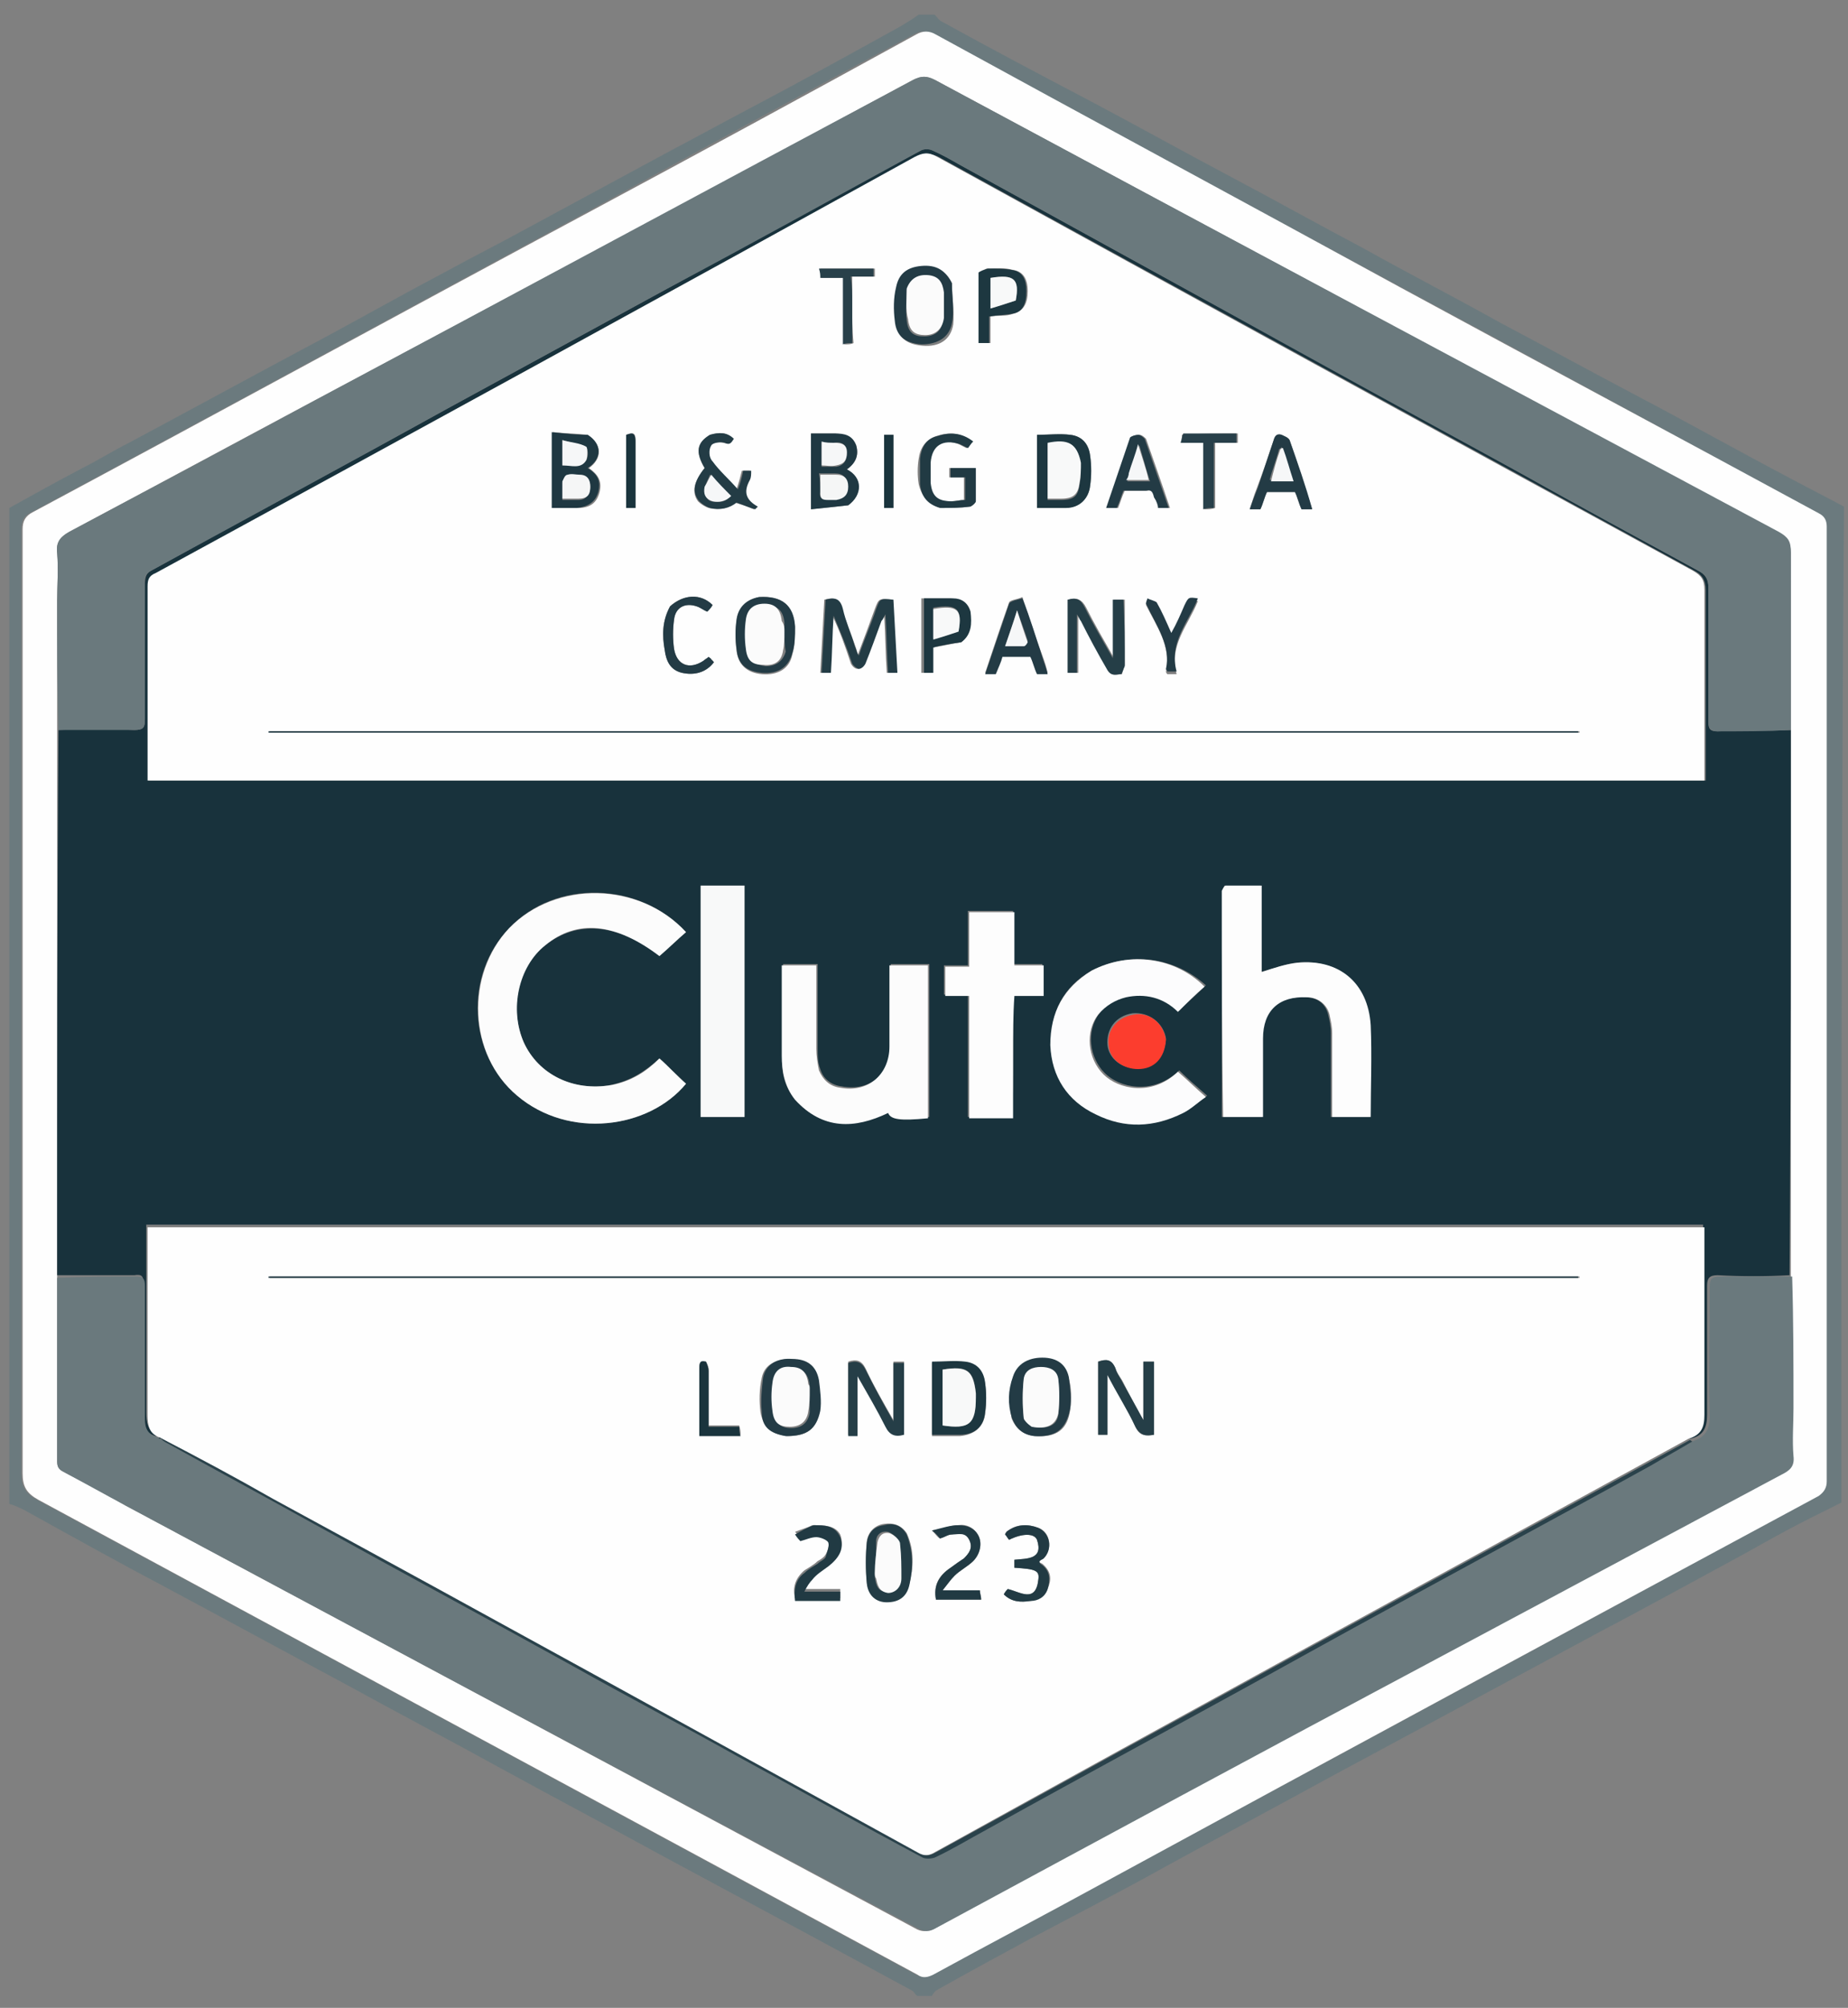 <?xml version="1.0" encoding="utf-8"?>
<!-- Generator: Adobe Illustrator 27.8.0, SVG Export Plug-In . SVG Version: 6.00 Build 0)  -->
<svg version="1.1" id="Layer_1" xmlns="http://www.w3.org/2000/svg" xmlns:xlink="http://www.w3.org/1999/xlink" x="0px" y="0px"
	 viewBox="0 0 139 151" style="enable-background:new 0 0 139 151;" xml:space="preserve">
<rect x="0" y="0" width="139" height="151" fill="#808080" stroke="none"/>
<style type="text/css">
	.st0{fill:#6B7A7E;}
	.st1{fill:#FEFEFE;}
	.st2{fill:#18323C;}
	.st3{fill:#6A797D;}
	.st4{fill:#FCFCFC;}
	.st5{fill:#FDFDFD;}
	.st6{fill:#FCFCFD;}
	.st7{fill:#F8F9F9;}
	.st8{fill:#2A424B;}
	.st9{fill:#FC3D2E;}
	.st10{fill:#17313B;}
	.st11{fill:#253E47;}
	.st12{fill:#233B45;}
	.st13{fill:#1D3740;}
	.st14{fill:#233C45;}
	.st15{fill:#213A43;}
	.st16{fill:#1A343D;}
	.st17{fill:#1F3842;}
	.st18{fill:#28404A;}
	.st19{fill:#FBFBFB;}
	.st20{fill:#F5F6F6;}
	.st21{fill:#F6F7F8;}
</style>
<g>
	<path class="st0" d="M138.5,113c-0.8,0.4-1.6,0.8-2.4,1.2c-1.6,0.8-3.2,1.7-4.8,2.6c-3.7,2-7.5,4.1-11.3,6.1
		c-2.6,1.4-5.2,2.8-7.8,4.2c-3.9,2.1-7.8,4.2-11.7,6.3c-4.2,2.3-8.5,4.6-12.7,6.9c-3.4,1.9-6.9,3.7-10.3,5.5
		c-2.4,1.3-4.8,2.6-7.1,3.9c-0.1,0.1-0.2,0.2-0.3,0.4c-0.3,0-0.7,0-1.1,0c-0.2-0.1-0.2-0.3-0.4-0.4c-2.4-1.3-4.8-2.6-7.2-3.9
		c-3.9-2.1-7.8-4.2-11.7-6.3c-4-2.2-8-4.3-12-6.5c-4-2.2-8-4.3-12-6.5c-4.3-2.3-8.7-4.7-13-7c-3.6-1.9-7.2-3.9-10.8-5.9
		c-0.4-0.2-0.8-0.4-1.2-0.5c0-24.9,0-49.9,0-74.9c1.8-1,3.6-2,5.5-3c1.2-0.6,2.3-1.3,3.5-1.9c4.3-2.3,8.7-4.7,13-7
		c3.6-1.9,7.1-3.9,10.7-5.8c2-1.1,4-2.1,6-3.2c3.7-2,7.4-4,11.1-6c1.9-1,3.9-2.1,5.8-3.1c3.8-2,7.6-4.1,11.4-6.2
		c0.5-0.3,1-0.6,1.4-0.9c0.3,0,0.7,0,1.2,0c0.2,0.2,0.3,0.4,0.5,0.5c3.8,2.1,7.6,4.1,11.4,6.1c3.4,1.8,6.8,3.7,10.2,5.5
		c3.4,1.8,6.8,3.7,10.2,5.5c3.4,1.9,6.9,3.7,10.3,5.6c3.4,1.8,6.7,3.6,10.1,5.4c4,2.1,7.9,4.3,11.9,6.4c1.3,0.7,2.5,1.3,3.8,2
		C138.5,62.9,138.5,87.9,138.5,113 M105.2,21.5c-11.7-6.3-23.3-12.6-35-18.9c-0.6-0.3-1-0.3-1.5,0c-8.2,4.4-16.3,8.8-24.5,13.3
		C30.3,23.4,16.4,31,2.4,38.5c-0.6,0.3-0.8,0.6-0.8,1.3c0,23.7,0,47.3,0,71c0,1,0.3,1.5,1.2,2c22.1,11.9,44.1,23.8,66.1,35.7
		c0.4,0.2,0.8,0.2,1.2,0c4.2-2.3,8.4-4.6,12.6-6.8c18-9.7,36-19.4,54-29.2c0.5-0.2,0.6-0.5,0.6-1.1c0-23.9,0-47.9,0-71.8
		c0-0.5-0.2-0.8-0.6-1C126.3,32.9,115.8,27.2,105.2,21.5z"/>
	<path class="st1" d="M105.3,21.6c10.5,5.7,21,11.3,31.5,17c0.4,0.2,0.6,0.5,0.6,1c0,23.9,0,47.9,0,71.8c0,0.5-0.2,0.8-0.6,1.1
		c-18,9.7-36,19.4-54,29.2c-4.2,2.3-8.4,4.5-12.6,6.8c-0.4,0.2-0.8,0.3-1.2,0c-22-11.9-44.1-23.8-66.1-35.7c-0.9-0.5-1.2-1-1.2-2
		c0-23.7,0-47.3,0-71c0-0.6,0.2-1,0.8-1.3c14-7.5,27.9-15.1,41.9-22.6c8.2-4.4,16.3-8.8,24.5-13.3c0.5-0.3,1-0.3,1.5,0
		C81.9,8.9,93.6,15.2,105.3,21.6 M4.3,96.2c0,4.6,0,9.2,0,13.7c0,0.4,0.1,0.6,0.5,0.8c1.5,0.8,3.1,1.6,4.6,2.5
		C29.2,123.8,49,134.4,68.8,145c0.5,0.3,0.9,0.3,1.4,0c12.4-6.7,24.8-13.3,37.2-20c8.8-4.7,17.6-9.4,26.4-14.1
		c0.6-0.3,1-0.7,0.9-1.4c-0.1-1.2,0-2.4,0-3.6c0-3.3,0-6.6,0-10c0-13.5,0-27.1,0-40.6c0-0.1,0-0.2,0-0.5c0-4.4,0-8.8,0-13.2
		c0-0.8-0.3-1.2-0.9-1.5C112.6,28.7,91.5,17.4,70.3,6c-0.6-0.3-1-0.3-1.6,0c-15,8.1-30,16.1-45,24.1c-6.2,3.3-12.3,6.6-18.5,9.9
		c-0.7,0.4-1,0.8-0.9,1.6c0.1,1.2,0,2.4,0,3.6c0,3.2,0,6.5,0,9.9c0,13.5,0,27.1,0,40.6C4.3,95.8,4.3,95.9,4.3,96.2z"/>
	<path class="st2" d="M134.7,54.9c0,0.1,0,0.2,0,0.3c0,13.5,0,27.1-0.1,40.7c-1.8,0.1-3.6,0.1-5.4,0c-0.6,0-0.8,0.2-0.8,0.8
		c0,3.2,0,6.5,0,9.7c0,1-0.3,1.6-1.3,1.8c-0.1-0.1-0.1-0.1-0.1-0.2c0.9-0.3,1.1-0.9,1.1-1.8c-0.1-4.4,0-8.9,0-13.3
		c0-0.2,0-0.5,0-0.8c-39.1,0-78.1,0-117.1,0c0,0.3,0,0.5,0,0.8c0,4.4,0,8.9,0,13.3c0,0.8,0.1,1.4,0.9,1.7c-0.1,0.1-0.1,0.1-0.2,0.1
		c-0.7-0.2-1-0.7-0.9-1.4c0-3.3,0-6.7,0-10c0-0.6-0.1-0.8-0.7-0.7c-1.9,0-3.9,0-5.8,0c0-0.1,0-0.2,0-0.3c0-13.5,0-27.1,0.1-40.7
		c2-0.1,3.8-0.1,5.7,0c0.7,0,0.8-0.2,0.8-0.8c0-3.4,0-6.8,0-10.2c0-0.5,0.1-0.8,0.5-1c7.4-4.1,14.9-8.1,22.3-12.2c5.5-3,11-6,16.5-9
		c6.4-3.5,12.7-7,19.1-10.4c0.2-0.1,0.6-0.1,0.8,0c0.7,0.3,1.4,0.7,2.1,1.1c6,3.3,12,6.6,18,9.9c8.1,4.4,16.1,8.8,24.2,13.3
		c4.4,2.4,8.9,4.9,13.3,7.3c0.6,0.3,0.8,0.7,0.8,1.3c0,3.4,0,6.8,0,10.1c0,0.5,0.1,0.7,0.7,0.7C131,54.9,132.9,55,134.7,54.9
		 M27.3,58.7c33.7,0,67.3,0,101,0c0-0.3,0-0.6,0-0.8c0-4.5,0-9,0-13.5c0-0.8-0.3-1.2-0.9-1.5c-19-10.4-37.9-20.7-56.8-31.1
		c-0.6-0.3-1.1-0.3-1.7,0c-19,10.4-38.1,20.9-57.1,31.3c-0.4,0.2-0.6,0.5-0.6,1c0,4.6,0,9.2,0,13.9c0,0.2,0,0.5,0,0.7
		C16.5,58.7,21.8,58.7,27.3,58.7 M45.9,81.6c-2.8,0.5-5.4-0.8-6.5-3.2c-1.1-2.5-0.5-5.7,1.6-7.3c2.4-1.9,5.4-1.7,8.6,0.8
		c0.7-0.6,1.3-1.2,2-1.8c-3.5-3.8-9.8-4-13.3-0.3c-3.4,3.5-3.1,9.5,0.6,12.6c3.9,3.3,9.9,2.5,12.7-0.9c-0.6-0.6-1.3-1.2-2-1.9
		C48.5,80.6,47.4,81.3,45.9,81.6 M91.9,67c0,5.7,0,11.3,0,17c1,0,2,0,3,0c0-2,0-3.9,0-5.9c0-2.1,1.2-3.2,3.3-3.1
		c0.9,0,1.5,0.5,1.7,1.3c0.1,0.4,0.2,0.9,0.2,1.4c0,1.9,0,3.8,0,5.7c0,0.2,0,0.4,0,0.6c1,0,2,0,2.9,0c0-2.3,0.1-4.6,0-6.9
		c-0.2-3.2-2.3-5-5.5-4.7c-0.9,0.1-1.8,0.5-2.7,0.7c0-2.1,0-4.3,0-6.5c-0.9,0-1.8,0-2.7,0C92.1,66.6,92,66.8,91.9,67 M59.8,82.7
		c2.1,2.3,4.5,2.1,7.1,0.9c0.2,0.5,0.9,0.6,3,0.4c0-3.8,0-7.7,0-11.5c-1,0-1.9,0-2.9,0c0,0.3,0,0.5,0,0.7c0,1.8,0,3.6,0,5.4
		c0,2.2-1.6,3.5-3.7,3.1c-0.8-0.1-1.4-0.6-1.6-1.3c-0.2-0.5-0.2-1-0.2-1.6c0-1.9,0-3.7,0-5.6c0-0.2,0-0.5,0-0.7c-0.9,0-1.7,0-2.6,0
		c0,0.1,0,0.2,0,0.3c0,2.2,0,4.3,0,6.5C58.7,80.5,59,81.7,59.8,82.7 M82.1,73c-2.1,1.2-3.1,3.1-3,5.5c0.1,2.4,1.3,4.2,3.4,5.2
		c2.2,1.1,4.4,1,6.6-0.1c0.6-0.3,1.1-0.8,1.7-1.2c-0.8-0.7-1.5-1.3-2.1-1.9c-2,1.9-4.5,1.3-5.6,0.2c-1.2-1.2-1.4-3.2-0.4-4.5
		c0.5-0.7,1.2-1.1,2.1-1.3c1.5-0.3,2.8,0.1,3.9,1.1c0.7-0.7,1.4-1.3,2-1.9C88.4,72,85,71.5,82.1,73 M76.2,79.3c0-1.5,0-3,0-4.5
		c0.8,0,1.5,0,2.2,0c0-0.8,0-1.5,0-2.3c-0.8,0-1.5,0-2.2,0c0-1.4,0-2.7,0-4c-1.1,0-2.2,0-3.4,0c0,1.4,0,2.7,0,4.1
		c-0.7,0-1.2,0-1.8,0c0,0.8,0,1.5,0,2.2c0.6,0,1.2,0,1.8,0c0,3.1,0,6.2,0,9.2c1.1,0,2.2,0,3.3,0C76.2,82.5,76.2,81,76.2,79.3
		 M52.7,69.6c0,4.8,0,9.6,0,14.4c1.2,0,2.2,0,3.3,0c0-5.8,0-11.6,0-17.4c-1.1,0-2.2,0-3.3,0C52.7,67.6,52.7,68.5,52.7,69.6
		 M87.7,78.1c-0.2-1.2-1.3-2-2.5-1.9c-1.3,0.2-2,1.2-1.9,2.4c0.1,1,1.1,1.8,2.2,1.7C86.8,80.3,87.6,79.5,87.7,78.1z"/>
	<path class="st3" d="M134.7,54.9c-1.9,0.1-3.7,0.1-5.5,0.1c-0.5,0-0.7-0.2-0.7-0.7c0-3.4,0-6.8,0-10.1c0-0.7-0.2-1-0.8-1.3
		c-4.4-2.4-8.9-4.8-13.3-7.3c-8.1-4.4-16.1-8.8-24.2-13.3c-6-3.3-12-6.6-18-9.9c-0.7-0.4-1.4-0.8-2.1-1.1c-0.2-0.1-0.6-0.1-0.8,0
		c-6.4,3.5-12.7,7-19.1,10.4c-5.5,3-11,6-16.5,9c-7.4,4.1-14.8,8.1-22.3,12.2c-0.4,0.2-0.6,0.5-0.5,1c0,3.4,0,6.8,0,10.2
		c0,0.6-0.1,0.8-0.8,0.8c-1.9,0-3.8,0-5.7,0c-0.1-3.2-0.1-6.5-0.1-9.7c0-1.2,0.1-2.4,0-3.6c-0.1-0.8,0.2-1.2,0.9-1.6
		c6.2-3.3,12.4-6.6,18.5-9.9c15-8,30-16.1,45-24.1c0.6-0.3,1-0.3,1.6,0c21.2,11.4,42.4,22.7,63.5,34c0.7,0.4,0.9,0.7,0.9,1.5
		C134.7,46,134.7,50.4,134.7,54.9z"/>
	<path class="st3" d="M127.3,108.4c0.9-0.3,1.3-0.8,1.3-1.9c-0.1-3.2,0-6.5,0-9.7c0-0.6,0.1-0.8,0.8-0.8c1.8,0,3.5,0,5.4,0
		c0.1,3.3,0.1,6.6,0.1,9.9c0,1.2-0.1,2.4,0,3.6c0.1,0.8-0.3,1.1-0.9,1.4c-8.8,4.7-17.6,9.4-26.4,14.1c-12.4,6.6-24.8,13.3-37.2,20
		c-0.5,0.3-0.9,0.3-1.4,0C49,134.4,29.2,123.8,9.4,113.2c-1.5-0.8-3.1-1.7-4.6-2.5c-0.4-0.2-0.5-0.4-0.5-0.8c0-4.6,0-9.2,0-13.8
		c2-0.1,3.9-0.1,5.9-0.1c0.6,0,0.7,0.2,0.7,0.7c0,3.3,0,6.7,0,10c0,0.7,0.2,1.2,1,1.4c0.3,0.2,0.5,0.3,0.7,0.4c3.6,2,7.3,4,10.9,6
		c6.5,3.6,13,7.1,19.5,10.7c4.1,2.3,8.3,4.5,12.4,6.8c4.6,2.5,9.3,5.1,13.9,7.6c0.2,0.1,0.7,0.1,0.9,0c1.3-0.7,2.6-1.4,3.9-2.1
		c8.1-4.5,16.3-8.9,24.4-13.4c8.5-4.7,17.1-9.3,25.6-14C125.2,109.6,126.2,109,127.3,108.4z"/>
	<path class="st1" d="M12,108.1c-0.8-0.3-0.9-0.9-0.9-1.7c0-4.4,0-8.9,0-13.3c0-0.2,0-0.5,0-0.8c39.1,0,78.1,0,117.1,0
		c0,0.3,0,0.5,0,0.8c0,4.4,0,8.9,0,13.3c0,0.9-0.2,1.5-1.2,1.8c-19,10.4-37.9,20.7-56.7,31.1c-0.5,0.3-0.9,0.3-1.4,0
		c-16.2-8.9-32.3-17.7-48.5-26.6C17.7,111.2,14.8,109.6,12,108.1 M21.5,96.1c32.4,0,64.9,0,97.3,0c0,0,0-0.1,0-0.1
		c-32.8,0-65.7,0-98.5,0c0,0,0,0.1,0,0.1C20.6,96.1,21,96.1,21.5,96.1 M68,107.2c0-1.6,0-3.2,0-4.8c-0.3,0-0.5,0-0.8,0
		c0,1.4,0,2.8,0,4.4c-0.8-1.4-1.5-2.6-2.1-3.9c-0.3-0.6-0.7-0.7-1.3-0.5c0,1.8,0,3.7,0,5.5c0.2,0,0.5,0,0.7,0c0-1.5,0-2.9,0-4.5
		c0.8,1.4,1.5,2.6,2.1,3.8c0.3,0.6,0.7,0.8,1.4,0.6C68,107.7,68,107.5,68,107.2 M84.4,103.8c-0.2-0.3-0.4-0.6-0.5-0.9
		c-0.3-0.7-0.7-0.7-1.3-0.5c0,1.8,0,3.7,0,5.5c0.2,0,0.4,0,0.7,0c0-1.4,0-2.9,0-4.5c0.8,1.4,1.5,2.6,2.1,3.9
		c0.3,0.7,0.8,0.7,1.4,0.6c0-1.8,0-3.7,0-5.5c-0.3,0-0.5,0-0.8,0c0,1.4,0,2.8,0,4.4C85.4,105.7,84.9,104.8,84.4,103.8 M59.2,108
		c1.5,0,2.2-0.5,2.4-1.9c0.1-0.8,0.1-1.6-0.1-2.3c-0.2-1-0.9-1.5-2-1.6c-1.1,0-2,0.4-2.2,1.4c-0.2,0.9-0.2,1.8-0.1,2.6
		C57.4,107.3,58,107.8,59.2,108 M77.9,108c1.6,0.1,2.4-0.5,2.6-2c0.1-0.8,0.1-1.6-0.1-2.3c-0.2-1-0.9-1.5-2-1.5
		c-1.1,0-1.8,0.4-2.2,1.4c-0.3,1-0.3,2-0.1,3.1C76.4,107.4,76.9,107.9,77.9,108 M70.1,105c0,1,0,2,0,3c0.8,0,1.4,0,2.1,0
		c1.1-0.1,1.8-0.7,1.9-1.7c0.1-0.7,0.1-1.5,0-2.2c-0.1-0.9-0.6-1.5-1.5-1.6c-0.8-0.1-1.6,0-2.5,0C70.1,103.2,70.1,104,70.1,105
		 M68.2,115.3c-0.4-0.6-1-0.8-1.7-0.7c-0.7,0.1-1.2,0.6-1.3,1.3c-0.1,1-0.1,2.1,0,3.1c0.1,0.9,0.7,1.3,1.5,1.4
		c0.9,0,1.5-0.4,1.7-1.3C68.7,117.9,68.8,116.6,68.2,115.3 M78.4,117.6c-0.5-0.2,0-0.3,0.1-0.4c0.7-0.7,0.5-2-0.4-2.3
		c-0.8-0.3-1.7-0.3-2.4,0.3c0,0-0.1,0.1-0.1,0.2c0.1,0.1,0.2,0.3,0.3,0.4c1-0.5,1.9-0.5,2.1,0c0.5,1.5-0.7,1.4-1.7,1.5
		c0,0.2,0,0.4,0,0.6c1.6,0.1,1.9,0.2,1.8,0.9c-0.2,1.8-1.4,0.9-2.3,0.7c-0.1,0.1-0.2,0.3-0.3,0.4c0.6,0.6,1.3,0.6,2,0.5
		c0.6-0.1,1.1-0.3,1.3-0.9C79.1,118.8,79.1,118.2,78.4,117.6 M71.5,117.9c-0.9,0.6-1.3,1.3-1.1,2.4c1.1,0,2.2,0,3.4,0
		c0-0.2-0.1-0.4-0.1-0.7c-0.9,0-1.7,0-2.8,0c0.4-0.5,0.6-0.8,0.9-1.1c0.4-0.4,1-0.7,1.4-1.1c0.5-0.5,0.7-1.3,0.4-1.9
		c-0.3-0.6-0.9-0.9-1.5-0.8c-0.6,0-1.2,0.3-2,0.4c0.3,0.3,0.4,0.5,0.6,0.6c0.3-0.1,0.6-0.3,0.9-0.3c0.5-0.1,1-0.2,1.3,0.4
		c0.3,0.6,0,1-0.4,1.4C72.2,117.4,71.9,117.6,71.5,117.9 M61.1,114.7c-0.4,0.2-0.8,0.3-1.3,0.5c0.2,0.2,0.4,0.4,0.4,0.5
		c0.5-0.1,0.9-0.3,1.2-0.3c0.3,0,0.8,0.2,0.9,0.4c0.1,0.3,0,0.8-0.2,1.1c-0.1,0.2-0.4,0.4-0.6,0.5c-0.3,0.3-0.7,0.5-1,0.7
		c-0.7,0.6-0.9,1.3-0.7,2.1c1.1,0,2.2,0,3.4,0c0-0.2,0-0.4,0-0.7c-0.9,0-1.7,0-2.7,0c0.2-0.4,0.4-0.7,0.6-0.9c0.4-0.4,0.8-0.7,1.2-1
		c0.9-0.7,1.2-1.4,0.9-2.2C62.8,114.7,62,114.7,61.1,114.7 M53.1,102.4c-0.3,0-0.5,0-0.5,0.4c0,0.7,0,1.4,0,2.1c0,1,0,2,0,3
		c1.1,0,2,0,3.1,0c0-0.2,0-0.4-0.1-0.7c-0.8,0-1.5,0-2.3,0c0-1.4,0-2.8,0-4.2C53.3,102.8,53.2,102.6,53.1,102.4z"/>
	<path class="st1" d="M27.2,58.7c-5.4,0-10.7,0-16.1,0c0-0.3,0-0.5,0-0.7c0-4.6,0-9.2,0-13.9c0-0.5,0.1-0.8,0.6-1
		c19.1-10.4,38.1-20.8,57.1-31.3c0.6-0.3,1-0.4,1.7,0c18.9,10.4,37.9,20.8,56.8,31.1c0.7,0.4,0.9,0.7,0.9,1.5c0,4.5,0,9,0,13.5
		c0,0.3,0,0.5,0,0.8C94.6,58.7,60.9,58.7,27.2,58.7 M64.3,48.5c-0.3-0.9-0.7-1.8-1-2.7c-0.2-0.8-0.6-0.9-1.3-0.7
		c-0.1,1.8-0.2,3.6-0.3,5.5c0.3,0,0.5,0,0.7,0c0.1-1.5,0.1-2.9,0.2-4.3c0.6,1.2,1,2.4,1.4,3.6c0.1,0.2,0.3,0.4,0.5,0.4
		c0.2,0,0.5-0.2,0.5-0.4c0.4-1.1,0.8-2.2,1.2-3.2c0-0.1,0.1-0.2,0.3-0.5c0.1,1.6,0.1,3,0.2,4.4c0.3,0,0.5,0,0.7,0
		c-0.1-1.9-0.2-3.7-0.3-5.5c-1-0.1-1-0.1-1.3,0.7c-0.4,1.1-0.8,2.2-1.3,3.5C64.5,49,64.4,48.8,64.3,48.5 M84.3,55.1
		c11.5,0,23,0,34.5,0c0,0,0-0.1,0-0.1c-32.8,0-65.7,0-98.5,0c0,0,0,0.1,0,0.1C41.5,55.1,62.8,55.1,84.3,55.1 M84.6,50
		c0-1.6,0-3.3,0-4.9c-0.3,0-0.5,0-0.8,0c0,1.4,0,2.8,0,4.4c-0.8-1.4-1.5-2.6-2.1-3.8c-0.3-0.6-0.7-0.8-1.3-0.6c0,1.8,0,3.6,0,5.5
		c0.2,0,0.5,0,0.7,0c0-1.5,0-2.9,0-4.4c0.1,0.2,0.2,0.4,0.3,0.5c0.7,1.2,1.4,2.4,2,3.7c0.2,0.5,0.6,0.3,1,0.3
		C84.4,50.6,84.5,50.3,84.6,50 M63.8,38c1.1-0.8,1-2.1-0.1-2.7c0.7-0.5,0.9-1.1,0.7-1.8c-0.3-0.8-0.9-0.8-1.6-0.9
		c-0.6,0-1.2,0-1.8,0c0,1.9,0,3.8,0,5.7C62,38.2,62.9,38.1,63.8,38 M44.2,32.7c-0.9-0.1-1.7-0.1-2.6-0.2c0,2,0,3.8,0,5.7
		c0.7,0,1.3,0,1.9,0c0.9,0,1.4-0.4,1.6-1.2c0.2-0.8-0.1-1.3-0.8-1.8C45.3,34.5,45.3,33.4,44.2,32.7 M71.6,21.3
		c-0.4-0.9-1.2-1.3-2.2-1.2c-1.1,0.1-1.7,0.6-1.9,1.6c-0.1,0.8-0.2,1.6-0.1,2.5c0.1,1.2,0.8,1.7,2,1.8c1.2,0.1,2.1-0.4,2.3-1.6
		C71.8,23.4,71.6,22.4,71.6,21.3 M57.1,44.9c-1,0.2-1.6,0.9-1.7,1.8c-0.1,0.7-0.1,1.5,0,2.2c0.1,1.1,0.8,1.7,1.9,1.8
		c1.2,0.1,2.1-0.4,2.3-1.5c0.2-0.7,0.2-1.4,0.2-2C59.7,45.5,58.8,44.8,57.1,44.9 M78,34.4c0,1.3,0,2.5,0,3.8c0.8,0,1.5,0,2.2,0
		c1-0.1,1.7-0.7,1.8-1.7c0.1-0.7,0.1-1.5,0-2.2c-0.1-0.9-0.6-1.5-1.5-1.6c-0.8-0.1-1.6,0-2.5,0C78,33.2,78,33.7,78,34.4 M53.4,32.7
		c-1,0.6-1.1,1.3-0.4,2.5c-0.8,1-1,1.8-0.5,2.5c0.2,0.2,0.5,0.4,0.8,0.5c0.8,0.2,1.6,0,2-0.4c0.6,0.2,1,0.3,1.4,0.5
		c0.1-0.1,0.1-0.1,0.2-0.2c-0.9-0.5-1.1-1.2-0.6-2c0.1-0.2,0.1-0.4,0.1-0.7c-0.3,0-0.4,0-0.6,0c-0.1,0.4-0.2,0.8-0.4,1.4
		c-0.7-0.8-1.4-1.4-1.9-2.1c-0.2-0.3-0.2-0.9-0.1-1.2c0.1-0.2,0.7-0.3,1-0.2c0.4,0.1,0.6,0,0.7-0.3C54.7,32.5,54.1,32.5,53.4,32.7
		 M70.8,38.2c0.7,0,1.4,0,2.1-0.1c0.1,0,0.4-0.2,0.4-0.4c0-0.8,0-1.7,0-2.5c-0.7,0-1.3,0-1.9,0c0,0.2,0,0.4,0,0.7c0.4,0,0.8,0,1.1,0
		c0,0.6,0,1.1,0,1.7c-0.3,0-0.7,0.1-1,0.1c-1.1,0-1.5-0.3-1.6-1.4c-0.1-0.5,0-1,0-1.5c0.1-1.3,0.9-1.9,2.2-1.4
		c0.2,0.1,0.4,0.2,0.6,0.3c0.1-0.2,0.2-0.3,0.4-0.5c-0.9-0.7-1.8-0.7-2.7-0.4c-0.8,0.3-1.2,0.9-1.3,1.7c-0.1,0.6-0.1,1.3,0,1.9
		C69.3,37.3,69.8,37.9,70.8,38.2 M78.4,49.3c-0.5-1.4-1-2.8-1.5-4.4c-0.4,0.2-0.9,0.2-1,0.4c-0.6,1.7-1.2,3.5-1.8,5.3
		c0.3,0,0.5,0,0.8,0c0.2-0.5,0.3-0.9,0.5-1.3c0.7,0,1.4,0,2.1,0c0.2,0.5,0.3,0.9,0.5,1.3c0.3,0,0.5,0,0.8,0
		C78.7,50.2,78.6,49.8,78.4,49.3 M94.5,36.8c-0.2,0.5-0.3,0.9-0.5,1.5c0.3,0,0.5,0,0.8,0c0.2-0.4,0.3-0.9,0.5-1.3c0.7,0,1.4,0,2.1,0
		c0.2,0.4,0.3,0.9,0.5,1.3c0.3,0,0.5,0,0.8,0c-0.6-1.8-1.1-3.5-1.7-5.2c-0.1-0.2-0.4-0.3-0.6-0.4c-0.3-0.1-0.5,0.1-0.6,0.4
		C95.4,34.3,95,35.5,94.5,36.8 M86.9,37.4c0.1,0.3,0.2,0.5,0.3,0.8c0.3,0,0.5,0,0.8,0c-0.6-1.8-1.2-3.5-1.8-5.2
		c-0.1-0.1-0.3-0.3-0.5-0.3c-0.2,0-0.6,0.1-0.6,0.2c-0.6,1.7-1.2,3.5-1.8,5.3c0.3,0,0.5,0,0.8,0c0.2-0.5,0.3-0.9,0.5-1.3
		c0.6,0,1.1,0,1.7,0C86.6,36.8,86.8,37,86.9,37.4 M72.3,48.3c0.8-0.6,0.7-1.4,0.5-2.3c-0.1-0.7-0.7-0.9-1.3-1c-0.7,0-1.4,0-2.2,0
		c0,1.9,0,3.7,0,5.6c0.2,0,0.5,0,0.7,0c0-0.7,0-1.3,0-1.9C70.9,48.6,71.6,48.4,72.3,48.3 M74.2,20.2c-0.2,0.1-0.5,0.2-0.5,0.3
		c0,1.8,0,3.5,0,5.3c0.3,0,0.5,0,0.8,0c0-0.7,0-1.4,0-2c0.6-0.1,1.2,0,1.7-0.2c0.8-0.2,1.1-0.8,1.1-1.7c0-1-0.4-1.5-1.1-1.6
		C75.5,20.1,74.9,20.2,74.2,20.2 M50.4,45.6c-0.6,1.1-0.6,2.2-0.4,3.3c0.1,0.8,0.5,1.5,1.3,1.7c0.9,0.2,1.8,0,2.4-0.8
		c-0.1-0.1-0.1-0.2-0.2-0.2c-0.1-0.1-0.1-0.1-0.2-0.2c-0.1,0.1-0.3,0.2-0.4,0.3c-1,0.7-2,0.3-2.2-0.9c-0.1-0.7-0.1-1.5,0-2.2
		c0.1-0.9,0.8-1.3,1.7-1c0.3,0.1,0.5,0.2,0.8,0.4c0.1-0.1,0.2-0.3,0.4-0.5C52.7,44.6,51.4,44.7,50.4,45.6 M86.2,45.5
		c0.8,1.6,1.9,3.1,1.5,5c0,0,0,0.1,0.1,0.2c0.2,0,0.4,0,0.7,0c-0.6-2.2,0.9-3.7,1.6-5.5c-0.8-0.1-0.8-0.1-1,0.5
		c-0.3,0.7-0.6,1.3-1,2.1c-0.4-0.8-0.7-1.6-1.1-2.3c-0.1-0.2-0.5-0.2-0.7-0.3C86.3,45.2,86.2,45.3,86.2,45.5 M64.1,22.7
		c0-0.6,0-1.2,0-1.9c0.6,0,1.1,0,1.7,0c0-0.2,0-0.4,0-0.6c-1.4,0-2.7,0-4.1,0c0,0.2,0,0.4,0.1,0.7c0.6,0,1.1,0,1.7,0
		c0,1.7,0,3.3,0,5c0.3,0,0.5,0,0.7-0.1C64.1,24.8,64.1,23.8,64.1,22.7 M88.9,32.7c0,0.2,0,0.4,0,0.6c0.6,0,1.1,0,1.7,0
		c0,1.7,0,3.3,0,5c0.3,0,0.5,0,0.8-0.1c0-1.7,0-3.3,0-4.9c0.6,0,1.1,0,1.7,0c0-0.2,0-0.4,0-0.7C91.6,32.6,90.3,32.6,88.9,32.7
		 M67.2,36.9c0-1.4,0-2.8,0-4.2c-0.3,0-0.5,0-0.7,0c0,1.9,0,3.7,0,5.5c0.2,0,0.5,0,0.7,0C67.2,37.8,67.2,37.4,67.2,36.9 M47.8,33.1
		c0-0.7-0.3-0.5-0.7-0.4c0,1.9,0,3.7,0,5.5c0.2,0,0.4,0,0.7,0C47.8,36.5,47.8,34.9,47.8,33.1z"/>
	<path class="st4" d="M46,81.6c1.5-0.3,2.6-1,3.6-2c0.7,0.6,1.3,1.3,2,1.9c-2.8,3.4-8.8,4.2-12.7,0.9c-3.7-3.1-3.9-9.1-0.6-12.6
		c3.5-3.6,9.8-3.5,13.3,0.3c-0.7,0.6-1.3,1.2-2,1.8c-3.3-2.5-6.2-2.8-8.6-0.8c-2,1.6-2.7,4.8-1.6,7.3C40.5,80.8,43.1,82.1,46,81.6z"
		/>
	<path class="st5" d="M91.9,67c0.1-0.2,0.2-0.4,0.3-0.4c0.9,0,1.7,0,2.7,0c0,2.2,0,4.4,0,6.5c0.9-0.3,1.8-0.6,2.7-0.7
		c3.1-0.3,5.3,1.5,5.5,4.7c0.1,2.3,0,4.6,0,6.9c-1,0-1.9,0-2.9,0c0-0.2,0-0.4,0-0.6c0-1.9,0-3.8,0-5.7c0-0.5-0.1-0.9-0.2-1.4
		c-0.2-0.8-0.9-1.3-1.7-1.3c-2.1-0.1-3.3,1-3.3,3.1c0,1.9,0,3.9,0,5.9c-1,0-1.9,0-3,0C91.9,78.4,91.9,72.7,91.9,67z"/>
	<path class="st4" d="M59.8,82.7c-0.8-1-1-2.2-1-3.3c0-2.2,0-4.3,0-6.5c0-0.1,0-0.2,0-0.3c0.8,0,1.6,0,2.6,0c0,0.3,0,0.5,0,0.7
		c0,1.9,0,3.7,0,5.6c0,0.5,0.1,1.1,0.2,1.6c0.3,0.7,0.8,1.2,1.6,1.3c2.1,0.4,3.7-1,3.7-3.1c0-1.8,0-3.6,0-5.4c0-0.2,0-0.4,0-0.7
		c1,0,1.9,0,2.9,0c0,3.8,0,7.7,0,11.5c-2.1,0.2-2.8,0.1-3-0.4C64.3,84.9,61.9,85,59.8,82.7z"/>
	<path class="st6" d="M82.1,73c2.9-1.5,6.3-1,8.5,1.2c-0.7,0.6-1.3,1.2-2,1.9c-1.1-1.1-2.5-1.4-3.9-1.1c-0.8,0.2-1.5,0.6-2.1,1.3
		c-1,1.3-0.8,3.3,0.4,4.5c1.1,1.1,3.6,1.7,5.6-0.2c0.7,0.6,1.3,1.2,2.1,1.9c-0.6,0.4-1.1,0.9-1.7,1.2c-2.2,1.1-4.4,1.2-6.6,0.1
		c-2.1-1-3.3-2.8-3.4-5.2C79,76.1,80,74.3,82.1,73z"/>
	<path class="st5" d="M76.2,79.4c0,1.6,0,3.1,0,4.7c-1.1,0-2.2,0-3.3,0c0-3,0-6.1,0-9.2c-0.6,0-1.2,0-1.8,0c0-0.8,0-1.5,0-2.2
		c0.6,0,1.1,0,1.8,0c0-1.4,0-2.7,0-4.1c1.2,0,2.2,0,3.4,0c0,1.3,0,2.6,0,4c0.7,0,1.4,0,2.2,0c0,0.8,0,1.5,0,2.3c-0.7,0-1.4,0-2.2,0
		C76.2,76.3,76.2,77.8,76.2,79.4z"/>
	<path class="st7" d="M52.7,69.6c0-1,0-2,0-3c1.1,0,2.2,0,3.3,0c0,5.8,0,11.6,0,17.4c-1.1,0-2.2,0-3.3,0
		C52.7,79.2,52.7,74.4,52.7,69.6z"/>
	<path class="st8" d="M12,108.1c2.9,1.5,5.7,3,8.5,4.6c16.2,8.8,32.3,17.7,48.5,26.6c0.5,0.3,0.9,0.3,1.4,0
		c18.9-10.4,37.8-20.7,56.7-31c0.1,0,0.1,0.1,0.2,0.1c-1,0.6-2.1,1.2-3.1,1.8c-8.5,4.7-17.1,9.3-25.6,14
		c-8.1,4.5-16.3,8.9-24.4,13.4c-1.3,0.7-2.6,1.5-3.9,2.1c-0.3,0.1-0.7,0.1-0.9,0c-4.7-2.5-9.3-5.1-13.9-7.6
		c-4.1-2.3-8.3-4.5-12.4-6.8c-6.5-3.6-13-7.1-19.5-10.7c-3.6-2-7.3-4-10.9-6c-0.2-0.1-0.4-0.2-0.6-0.4
		C11.9,108.2,11.9,108.2,12,108.1z"/>
	<path class="st9" d="M87.7,78.2c-0.1,1.4-0.9,2.2-2.1,2.2c-1.1,0-2.1-0.7-2.2-1.7c-0.2-1.2,0.6-2.2,1.9-2.4
		C86.4,76.1,87.5,76.9,87.7,78.2z"/>
	<path class="st10" d="M21.4,96.1c-0.4,0-0.8,0-1.2,0c0,0,0-0.1,0-0.1c32.8,0,65.7,0,98.5,0c0,0,0,0.1,0,0.1
		C86.3,96.1,53.9,96.1,21.4,96.1z"/>
	<path class="st11" d="M68,107.2c0,0.3,0,0.5,0,0.7c-0.7,0.2-1.1,0-1.4-0.6c-0.6-1.2-1.3-2.4-2.1-3.8c0,1.6,0,3,0,4.5
		c-0.3,0-0.5,0-0.7,0c0-1.8,0-3.6,0-5.5c0.6-0.2,1-0.1,1.3,0.5c0.6,1.2,1.3,2.5,2.1,3.9c0-1.6,0-3,0-4.4c0.3,0,0.5,0,0.8,0
		C68,104,68,105.6,68,107.2z"/>
	<path class="st11" d="M84.4,103.9c0.5,0.9,1,1.8,1.6,2.9c0-1.6,0-2.9,0-4.4c0.3,0,0.5,0,0.8,0c0,1.8,0,3.6,0,5.5
		c-0.6,0.1-1,0.1-1.4-0.6c-0.6-1.3-1.4-2.5-2.1-3.9c0,1.6,0,3,0,4.5c-0.3,0-0.5,0-0.7,0c0-1.8,0-3.6,0-5.5c0.6-0.2,1-0.2,1.3,0.5
		C84,103.3,84.2,103.5,84.4,103.9z"/>
	<path class="st12" d="M59.1,108c-1.2-0.2-1.8-0.7-1.8-1.8c-0.1-0.9,0-1.8,0.1-2.6c0.2-1,1.1-1.5,2.2-1.4c1.1,0,1.8,0.5,2,1.6
		c0.1,0.8,0.2,1.6,0.1,2.3C61.4,107.5,60.7,108,59.1,108 M60.9,104.5c0-0.1,0-0.2,0-0.3c-0.1-0.9-0.5-1.3-1.3-1.3
		c-0.9,0-1.3,0.3-1.4,1.2c-0.1,0.7-0.1,1.4,0,2.1c0.1,0.8,0.5,1.2,1.3,1.2c0.8,0,1.3-0.4,1.4-1.2C60.9,105.6,60.9,105.1,60.9,104.5z
		"/>
	<path class="st12" d="M77.8,108c-0.9-0.1-1.4-0.6-1.7-1.4c-0.3-1-0.3-2,0.1-3.1c0.3-0.9,1.1-1.4,2.2-1.4c1.1,0,1.8,0.5,2,1.5
		c0.1,0.8,0.2,1.6,0.1,2.3C80.2,107.5,79.4,108.1,77.8,108 M77.7,107.3c1.1,0.2,1.8-0.1,1.9-0.9c0.1-0.8,0.1-1.7,0-2.6
		c-0.1-0.7-0.6-0.9-1.3-0.9c-0.6,0-1.2,0.2-1.3,0.9c-0.1,0.9-0.1,1.9,0,2.9C77,106.8,77.3,107,77.7,107.3z"/>
	<path class="st13" d="M70.1,104.9c0-0.9,0-1.7,0-2.5c0.9,0,1.7-0.1,2.5,0c0.9,0.1,1.4,0.7,1.5,1.6c0.1,0.7,0.1,1.5,0,2.2
		c-0.1,1.1-0.8,1.7-1.9,1.7c-0.7,0-1.4,0-2.1,0C70.1,106.9,70.1,106,70.1,104.9 M73.4,104.7c-0.2-1.7-0.7-2-2.5-1.7
		c0,1.4,0,2.8,0,4.2c2,0.3,2.5-0.1,2.5-2.1C73.4,105,73.4,104.9,73.4,104.7z"/>
	<path class="st14" d="M68.2,115.4c0.5,1.3,0.5,2.5,0.2,3.8c-0.2,0.9-0.8,1.3-1.7,1.3c-0.8,0-1.4-0.5-1.5-1.4c-0.1-1-0.1-2.1,0-3.1
		c0.1-0.7,0.5-1.2,1.3-1.3C67.2,114.5,67.8,114.7,68.2,115.4 M65.8,118.3c0,0.1,0,0.2,0,0.3c0.1,0.6,0.2,1.1,0.9,1.1
		c0.5,0,0.9-0.4,1-1.1c0.1-0.9,0.1-1.7-0.1-2.6c0-0.3-0.5-0.7-0.8-0.8c-0.5-0.1-0.9,0.2-0.9,0.7C65.9,116.7,65.9,117.5,65.8,118.3z"
		/>
	<path class="st15" d="M78.4,117.7c0.6,0.5,0.6,1.1,0.4,1.8c-0.2,0.6-0.7,0.9-1.3,0.9c-0.7,0.1-1.4,0.1-2-0.5
		c0.1-0.2,0.2-0.3,0.3-0.4c0.9,0.2,2.1,1.1,2.3-0.7c0.1-0.7-0.2-0.8-1.8-0.9c0-0.2,0-0.4,0-0.6c0.9-0.1,2.2,0,1.7-1.5
		c-0.2-0.5-1.1-0.5-2.1,0c-0.1-0.1-0.2-0.3-0.3-0.4c0-0.1,0.1-0.1,0.1-0.2c0.8-0.6,1.6-0.6,2.4-0.3c0.9,0.4,1.1,1.6,0.4,2.3
		C78.4,117.3,77.9,117.4,78.4,117.7z"/>
	<path class="st15" d="M71.5,117.9c0.4-0.3,0.7-0.5,1-0.7c0.4-0.4,0.7-0.8,0.4-1.4c-0.3-0.6-0.8-0.4-1.3-0.4c-0.3,0-0.5,0.2-0.9,0.3
		c-0.1-0.1-0.2-0.3-0.6-0.6c0.8-0.2,1.4-0.4,2-0.4c0.6,0,1.2,0.2,1.5,0.8c0.3,0.6,0.1,1.4-0.4,1.9c-0.4,0.4-1,0.7-1.4,1.1
		c-0.3,0.3-0.5,0.6-0.9,1.1c1.1,0,1.9,0,2.8,0c0,0.2,0.1,0.4,0.1,0.7c-1.2,0-2.3,0-3.4,0C70.2,119.3,70.6,118.5,71.5,117.9z"/>
	<path class="st15" d="M61.2,114.7c0.8,0,1.6,0,2,0.9c0.3,0.8,0,1.5-0.9,2.2c-0.4,0.3-0.9,0.6-1.2,1c-0.2,0.2-0.4,0.5-0.6,0.9
		c1,0,1.9,0,2.7,0c0,0.2,0,0.4,0,0.7c-1.1,0-2.2,0-3.4,0c-0.1-0.8,0-1.6,0.7-2.1c0.3-0.3,0.7-0.5,1-0.7c0.2-0.2,0.5-0.3,0.6-0.5
		c0.1-0.4,0.3-0.8,0.2-1.1c-0.1-0.2-0.6-0.4-0.9-0.4c-0.4,0-0.8,0.2-1.2,0.3c-0.1-0.1-0.2-0.2-0.4-0.5
		C60.3,115.1,60.7,114.9,61.2,114.7z"/>
	<path class="st16" d="M53.1,102.4c0.1,0.2,0.2,0.5,0.2,0.7c0,1.4,0,2.7,0,4.2c0.8,0,1.5,0,2.3,0c0,0.2,0,0.4,0.1,0.7
		c-1,0-2,0-3.1,0c0-1,0-2,0-3c0-0.7,0-1.4,0-2.1C52.6,102.4,52.7,102.3,53.1,102.4z"/>
	<path class="st14" d="M64.3,48.6c0.1,0.2,0.1,0.4,0.3,0.7c0.4-1.2,0.9-2.3,1.3-3.5c0.3-0.8,0.3-0.8,1.3-0.7
		c0.1,1.8,0.2,3.6,0.3,5.5c-0.3,0-0.5,0-0.7,0c-0.1-1.4-0.1-2.8-0.2-4.4c-0.1,0.2-0.2,0.4-0.3,0.5c-0.4,1.1-0.8,2.2-1.2,3.2
		c-0.1,0.2-0.3,0.4-0.5,0.4c-0.1,0-0.4-0.2-0.5-0.4c-0.4-1.2-0.9-2.4-1.4-3.6c-0.1,1.4-0.1,2.8-0.2,4.3c-0.2,0-0.5,0-0.7,0
		c0.1-1.8,0.2-3.7,0.3-5.5c0.7-0.2,1.1-0.1,1.3,0.7C63.6,46.7,64,47.6,64.3,48.6z"/>
	<path class="st10" d="M84.2,55.1c-21.4,0-42.7,0-64,0c0,0,0-0.1,0-0.1c32.8,0,65.7,0,98.5,0c0,0,0,0.1,0,0.1
		C107.2,55.1,95.8,55.1,84.2,55.1z"/>
	<path class="st11" d="M84.6,50.1c-0.1,0.2-0.2,0.6-0.3,0.6c-0.3,0-0.7,0.2-1-0.3c-0.7-1.2-1.4-2.5-2-3.7c-0.1-0.1-0.1-0.2-0.3-0.5
		c0,1.6,0,3,0,4.4c-0.3,0-0.5,0-0.7,0c0-1.8,0-3.7,0-5.5c0.7-0.2,1,0,1.3,0.6c0.6,1.2,1.3,2.4,2.1,3.8c0-1.6,0-3,0-4.4
		c0.3,0,0.5,0,0.8,0C84.6,46.7,84.6,48.4,84.6,50.1z"/>
	<path class="st17" d="M63.8,38c-0.9,0.1-1.8,0.2-2.8,0.3c0-2,0-3.8,0-5.7c0.6,0,1.2,0,1.8,0c0.7,0,1.3,0.1,1.6,0.9
		c0.2,0.7,0,1.3-0.7,1.8C64.9,35.9,64.9,37.2,63.8,38 M61.7,37c-0.1,0.4,0.1,0.6,0.5,0.5c0.2,0,0.4,0,0.6,0c0.6,0,0.9-0.3,0.9-1
		c0-0.6-0.3-0.9-0.9-0.9c-0.4,0-0.8,0-1.2,0C61.7,36.1,61.7,36.5,61.7,37 M62.7,33.3c-0.3,0-0.6,0-0.9,0c0,0.6,0,1.2,0,1.8
		c0.4,0,0.8,0,1.1,0c0.6-0.1,0.8-0.5,0.8-1C63.7,33.4,63.3,33.2,62.7,33.3z"/>
	<path class="st17" d="M44.2,32.7c1.1,0.7,1.1,1.8,0,2.5c0.8,0.5,1,1,0.8,1.8c-0.2,0.7-0.7,1.1-1.6,1.2c-0.6,0-1.2,0-1.9,0
		c0-1.9,0-3.7,0-5.7C42.5,32.6,43.3,32.7,44.2,32.7 M42.3,36.3c0,0.4,0,0.8,0,1.3c0.5,0,0.8,0,1.2,0c0.6,0,0.8-0.4,0.9-0.9
		c0-0.6-0.2-0.9-0.8-0.9c-0.3,0-0.6-0.1-0.9,0C42.5,35.7,42.4,36,42.3,36.3 M42.3,34.4c0,0.2,0,0.4,0,0.6c0.7,0,1.4,0.2,1.8-0.4
		c0.2-0.3,0.1-0.9,0-1c-0.5-0.2-1.1-0.3-1.8-0.5C42.3,33.7,42.3,34,42.3,34.4z"/>
	<path class="st12" d="M71.6,21.3c0,1,0.2,2,0,3c-0.2,1.1-1.1,1.6-2.3,1.6c-1.2-0.1-1.9-0.6-2-1.8c-0.1-0.8-0.1-1.7,0.1-2.5
		c0.2-1,0.8-1.5,1.9-1.6C70.4,19.9,71.1,20.3,71.6,21.3 M68.2,21.8c0,0.8-0.1,1.5,0,2.3c0.1,0.9,0.5,1.2,1.3,1.2
		c0.8,0,1.4-0.4,1.4-1.3c0.1-0.6,0.1-1.3,0-1.9c-0.1-0.8-0.4-1.2-1.1-1.3C69.1,20.6,68.5,20.9,68.2,21.8z"/>
	<path class="st12" d="M57.1,44.9c1.7-0.1,2.6,0.6,2.7,2.2c0,0.7,0,1.4-0.2,2c-0.3,1.1-1.1,1.6-2.3,1.5c-1.1-0.1-1.8-0.6-1.9-1.8
		c-0.1-0.7-0.1-1.5,0-2.2C55.5,45.8,56,45.1,57.1,44.9 M59,47.4c0-0.2,0-0.4,0-0.6c-0.1-0.9-0.5-1.2-1.3-1.3c-0.8,0-1.3,0.3-1.4,1.2
		c-0.1,0.7-0.1,1.5,0,2.2c0.1,0.8,0.5,1.1,1.3,1.2c0.8,0,1.3-0.4,1.5-1.1C59,48.5,59,48,59,47.4z"/>
	<path class="st13" d="M78,34.4c0-0.6,0-1.2,0-1.7c0.9,0,1.7-0.1,2.5,0c0.9,0.1,1.4,0.7,1.5,1.6c0.1,0.7,0.1,1.5,0,2.2
		c-0.1,1-0.8,1.7-1.8,1.7c-0.7,0-1.4,0-2.2,0C78,36.9,78,35.7,78,34.4 M81.3,34.8c-0.3-1.4-0.9-1.8-2.5-1.4c0,1.4,0,2.8,0,4.2
		c0.4,0,0.7,0,1,0c1,0,1.3-0.3,1.4-1.2C81.3,35.9,81.3,35.4,81.3,34.8z"/>
	<path class="st14" d="M53.4,32.7c0.7-0.2,1.3-0.2,1.8,0.3c-0.2,0.3-0.3,0.5-0.7,0.3c-0.3-0.1-0.9,0-1,0.2c-0.2,0.3-0.2,0.9,0.1,1.2
		c0.5,0.7,1.2,1.3,1.9,2.1c0.2-0.5,0.3-0.9,0.4-1.4c0.2,0,0.4,0,0.6,0c0,0.3,0,0.5-0.1,0.7c-0.5,0.9-0.3,1.5,0.6,2
		c-0.1,0.1-0.1,0.1-0.2,0.2c-0.4-0.1-0.8-0.3-1.4-0.5c-0.5,0.4-1.2,0.6-2,0.4c-0.3-0.1-0.6-0.3-0.8-0.5C52,37,52.2,36.2,53,35.2
		C52.3,34,52.4,33.3,53.4,32.7 M53,36.7c0,0.4,0.1,0.9,0.5,1c0.5,0.1,1.1,0.1,1.4-0.4c-0.5-0.5-0.9-1-1.5-1.6
		C53.3,36,53.1,36.3,53,36.7z"/>
	<path class="st15" d="M70.7,38.2c-1-0.3-1.4-0.9-1.5-1.8c0-0.6,0-1.3,0-1.9c0.1-0.8,0.4-1.5,1.3-1.7c0.9-0.3,1.8-0.3,2.7,0.4
		c-0.2,0.2-0.3,0.4-0.4,0.5c-0.2-0.1-0.4-0.2-0.6-0.3c-1.3-0.4-2.1,0.1-2.2,1.4c0,0.5,0,1,0,1.5c0.1,1,0.5,1.4,1.6,1.4
		c0.3,0,0.6-0.1,1-0.1c0-0.6,0-1.1,0-1.7c-0.4,0-0.7,0-1.1,0c0-0.2,0-0.4,0-0.7c0.6,0,1.2,0,1.9,0c0,0.8,0,1.7,0,2.5
		c0,0.1-0.2,0.3-0.4,0.4C72.2,38.2,71.5,38.2,70.7,38.2z"/>
	<path class="st12" d="M78.4,49.4c0.1,0.4,0.3,0.8,0.4,1.3c-0.3,0-0.5,0-0.8,0c-0.2-0.4-0.3-0.9-0.5-1.3c-0.7,0-1.4,0-2.1,0
		c-0.1,0.4-0.3,0.8-0.5,1.3c-0.2,0-0.5,0-0.8,0c0.6-1.8,1.2-3.5,1.8-5.3c0.1-0.2,0.6-0.3,1-0.4C77.5,46.5,77.9,47.9,78.4,49.4
		 M77.3,48.2c-0.2-0.7-0.5-1.4-0.8-2.3c-0.3,1-0.6,1.8-0.9,2.7c0.5,0,0.9,0,1.4,0C77.1,48.6,77.2,48.4,77.3,48.2z"/>
	<path class="st12" d="M94.6,36.7c0.4-1.2,0.8-2.4,1.2-3.6c0.1-0.4,0.3-0.5,0.6-0.4c0.2,0.1,0.5,0.2,0.6,0.4
		c0.6,1.7,1.2,3.4,1.7,5.2c-0.3,0-0.5,0-0.8,0c-0.2-0.4-0.3-0.9-0.5-1.3c-0.7,0-1.4,0-2.1,0c-0.2,0.4-0.3,0.9-0.5,1.3
		c-0.3,0-0.5,0-0.8,0C94.2,37.7,94.4,37.2,94.6,36.7 M96.2,33.8c-0.2,0.8-0.5,1.5-0.7,2.3c0.6,0,1.1,0,1.7,0
		c-0.3-0.9-0.5-1.7-0.8-2.5C96.4,33.7,96.3,33.7,96.2,33.8z"/>
	<path class="st12" d="M86.8,37.4c-0.1-0.4-0.2-0.6-0.6-0.5c-0.5,0-1.1,0-1.7,0c-0.2,0.5-0.3,0.9-0.5,1.3c-0.2,0-0.5,0-0.8,0
		c0.6-1.8,1.2-3.5,1.8-5.3c0.1-0.1,0.4-0.2,0.6-0.2c0.2,0,0.4,0.2,0.5,0.3c0.6,1.7,1.2,3.5,1.8,5.2c-0.3,0-0.5,0-0.8,0
		C87.1,38,87,37.7,86.8,37.4 M84.9,35.7c0,0.1-0.1,0.3-0.1,0.5c0.6,0,1.1,0,1.7,0c-0.3-0.9-0.5-1.7-0.8-2.7
		C85.4,34.3,85.1,34.9,84.9,35.7z"/>
	<path class="st13" d="M72.3,48.3c-0.7,0.1-1.4,0.2-2.1,0.4c0,0.6,0,1.2,0,1.9c-0.3,0-0.5,0-0.7,0c0-1.9,0-3.7,0-5.6
		c0.7,0,1.5,0,2.2,0c0.6,0,1.1,0.3,1.3,1C73.1,46.9,73.1,47.7,72.3,48.3 M72.1,47.4c0.3-1.6-0.1-2-1.9-1.7c0,0.7,0,1.4,0,2.3
		C70.9,47.9,71.5,47.7,72.1,47.4z"/>
	<path class="st13" d="M74.3,20.2c0.7,0,1.3,0,1.8,0.1c0.8,0.1,1.1,0.7,1.1,1.6c0,1-0.3,1.6-1.1,1.7c-0.5,0.1-1.1,0.1-1.7,0.2
		c0,0.6,0,1.3,0,2c-0.3,0-0.5,0-0.8,0c0-1.8,0-3.5,0-5.3C73.7,20.4,74,20.3,74.3,20.2 M76.4,22.6c0.3-1.6-0.1-2-1.9-1.7
		c0,0.7,0,1.4,0,2.3C75.1,23,75.7,22.8,76.4,22.6z"/>
	<path class="st12" d="M50.4,45.6c1-0.9,2.3-1,3.2-0.1c-0.1,0.2-0.2,0.3-0.4,0.5c-0.3-0.1-0.5-0.3-0.8-0.4c-0.9-0.3-1.6,0.1-1.7,1
		c-0.1,0.7-0.1,1.5,0,2.2c0.2,1.2,1.1,1.6,2.2,0.9c0.1-0.1,0.3-0.2,0.4-0.3c0.1,0.1,0.2,0.1,0.2,0.2c0.1,0.1,0.1,0.1,0.2,0.2
		c-0.6,0.8-1.5,1-2.4,0.8c-0.9-0.2-1.2-0.9-1.3-1.7C49.8,47.8,49.8,46.7,50.4,45.6z"/>
	<path class="st12" d="M86.2,45.4c0-0.2,0.1-0.3,0.1-0.4c0.2,0.1,0.6,0.2,0.7,0.3c0.4,0.7,0.7,1.4,1.1,2.3c0.4-0.7,0.7-1.4,1-2.1
		c0.3-0.6,0.3-0.6,1-0.5c-0.7,1.8-2.2,3.3-1.6,5.5c-0.3,0-0.5,0-0.7,0c0-0.1-0.1-0.1-0.1-0.2C88.1,48.6,87,47.1,86.2,45.4z"/>
	<path class="st18" d="M64.1,22.8c0,1,0,2,0,3c-0.3,0-0.5,0-0.7,0.1c0-1.7,0-3.3,0-5c-0.6,0-1.1,0-1.7,0c0-0.2,0-0.4-0.1-0.7
		c1.4,0,2.7,0,4.1,0c0,0.2,0,0.4,0,0.6c-0.6,0-1.1,0-1.7,0C64.1,21.5,64.1,22.1,64.1,22.8z"/>
	<path class="st18" d="M89,32.6c1.4,0,2.7,0,4,0c0,0.2,0,0.4,0,0.7c-0.6,0-1.1,0-1.7,0c0,1.7,0,3.3,0,4.9c-0.3,0-0.5,0-0.8,0.1
		c0-1.7,0-3.3,0-5c-0.6,0-1.1,0-1.7,0C88.9,33,88.9,32.8,89,32.6z"/>
	<path class="st16" d="M67.2,37c0,0.4,0,0.8,0,1.2c-0.2,0-0.5,0-0.7,0c0-1.8,0-3.7,0-5.5c0.2,0,0.4,0,0.7,0
		C67.2,34.1,67.2,35.5,67.2,37z"/>
	<path class="st16" d="M47.8,33.2c0,1.7,0,3.4,0,5c-0.2,0-0.4,0-0.7,0c0-1.8,0-3.6,0-5.5C47.4,32.6,47.8,32.4,47.8,33.2z"/>
	<path class="st19" d="M60.9,104.5c0,0.6,0,1.1-0.1,1.6c-0.1,0.8-0.6,1.2-1.4,1.2c-0.8,0-1.2-0.3-1.3-1.2c-0.1-0.7-0.1-1.4,0-2.1
		c0.1-0.9,0.6-1.3,1.4-1.2c0.8,0,1.2,0.4,1.3,1.3C60.9,104.2,60.9,104.3,60.9,104.5z"/>
	<path class="st19" d="M77.6,107.3c-0.3-0.2-0.6-0.5-0.6-0.7c-0.1-1-0.1-1.9,0-2.9c0.1-0.7,0.7-0.9,1.3-0.9c0.6,0,1.2,0.2,1.3,0.9
		c0.1,0.9,0.1,1.7,0,2.6C79.4,107.2,78.7,107.5,77.6,107.3z"/>
	<path class="st7" d="M73.4,104.8c0,0.1,0,0.2,0,0.3c0,2-0.5,2.4-2.5,2.1c0-1.4,0-2.8,0-4.2C72.8,102.7,73.2,103.1,73.4,104.8z"/>
	<path class="st19" d="M65.8,118.3c0-0.8,0.1-1.5,0.2-2.3c0.1-0.5,0.4-0.8,0.9-0.7c0.3,0.1,0.8,0.5,0.8,0.8c0.1,0.9,0.1,1.7,0.1,2.6
		c0,0.7-0.5,1.1-1,1.1c-0.7-0.1-0.8-0.6-0.9-1.1C65.8,118.6,65.8,118.4,65.8,118.3z"/>
	<path class="st20" d="M61.7,37c0-0.5,0-0.8,0-1.3c0.4,0,0.8,0,1.2,0c0.6,0,0.9,0.3,0.9,0.9c0,0.6-0.3,0.9-0.9,1c-0.2,0-0.4,0-0.6,0
		C61.8,37.6,61.7,37.5,61.7,37z"/>
	<path class="st21" d="M62.8,33.3c0.6,0,0.9,0.2,0.9,0.7c0,0.6-0.2,0.9-0.8,1c-0.4,0.1-0.7,0-1.1,0c0-0.6,0-1.1,0-1.8
		C62.1,33.3,62.4,33.3,62.8,33.3z"/>
	<path class="st20" d="M42.3,36.2c0.1-0.2,0.2-0.5,0.4-0.5c0.3-0.1,0.6,0,0.9,0c0.6,0,0.8,0.4,0.8,0.9c0,0.6-0.2,0.9-0.9,0.9
		c-0.4,0-0.7,0-1.2,0C42.3,37.1,42.3,36.7,42.3,36.2z"/>
	<path class="st21" d="M42.3,34.3c0-0.4,0-0.7,0-1.2c0.7,0.2,1.3,0.2,1.8,0.5c0.1,0.1,0.1,0.7,0,1C43.7,35.3,43,35,42.3,35
		C42.3,34.8,42.3,34.6,42.3,34.3z"/>
	<path class="st19" d="M68.2,21.7c0.3-0.8,0.9-1.1,1.7-1c0.7,0.1,1,0.5,1.1,1.3c0,0.6,0,1.3,0,1.9c-0.1,0.8-0.6,1.3-1.4,1.3
		c-0.8,0-1.2-0.3-1.3-1.2C68.1,23.3,68.2,22.5,68.2,21.7z"/>
	<path class="st19" d="M59,47.5c0,0.5,0,1-0.1,1.4c-0.1,0.8-0.6,1.2-1.5,1.1c-0.8,0-1.2-0.3-1.3-1.2c-0.1-0.7-0.1-1.5,0-2.2
		c0.1-0.8,0.6-1.2,1.4-1.2c0.8,0,1.2,0.4,1.3,1.3C59,47,59,47.2,59,47.5z"/>
	<path class="st7" d="M81.3,34.8c0,0.5,0,1-0.1,1.5c-0.1,0.9-0.5,1.2-1.4,1.2c-0.3,0-0.6,0-1,0c0-1.4,0-2.8,0-4.2
		C80.3,33,81,33.3,81.3,34.8z"/>
	<path class="st21" d="M53,36.6c0.2-0.3,0.3-0.6,0.5-0.9c0.5,0.6,1,1.1,1.5,1.6c-0.4,0.4-0.9,0.5-1.4,0.4C53,37.5,52.9,37.1,53,36.6
		z"/>
	<path class="st21" d="M77.3,48.3c-0.1,0.2-0.2,0.3-0.3,0.3c-0.4,0-0.9,0-1.4,0c0.3-0.9,0.6-1.7,0.9-2.7
		C76.8,46.8,77,47.5,77.3,48.3z"/>
	<path class="st21" d="M96.3,33.8c0.1-0.1,0.1-0.1,0.2-0.1c0.3,0.8,0.5,1.6,0.8,2.5c-0.6,0-1.1,0-1.7,0C95.8,35.4,96,34.6,96.3,33.8
		z"/>
	<path class="st21" d="M84.9,35.6c0.2-0.7,0.5-1.4,0.7-2.2c0.3,1,0.6,1.8,0.8,2.7c-0.6,0-1.1,0-1.7,0C84.8,36,84.9,35.8,84.9,35.6z"
		/>
	<path class="st7" d="M72.1,47.5c-0.6,0.2-1.2,0.4-1.9,0.6c0-0.9,0-1.6,0-2.3C72,45.5,72.4,45.8,72.1,47.5z"/>
	<path class="st7" d="M76.4,22.6c-0.6,0.2-1.2,0.4-1.9,0.6c0-0.9,0-1.6,0-2.3C76.3,20.6,76.7,21,76.4,22.6z"/>
</g>
</svg>
